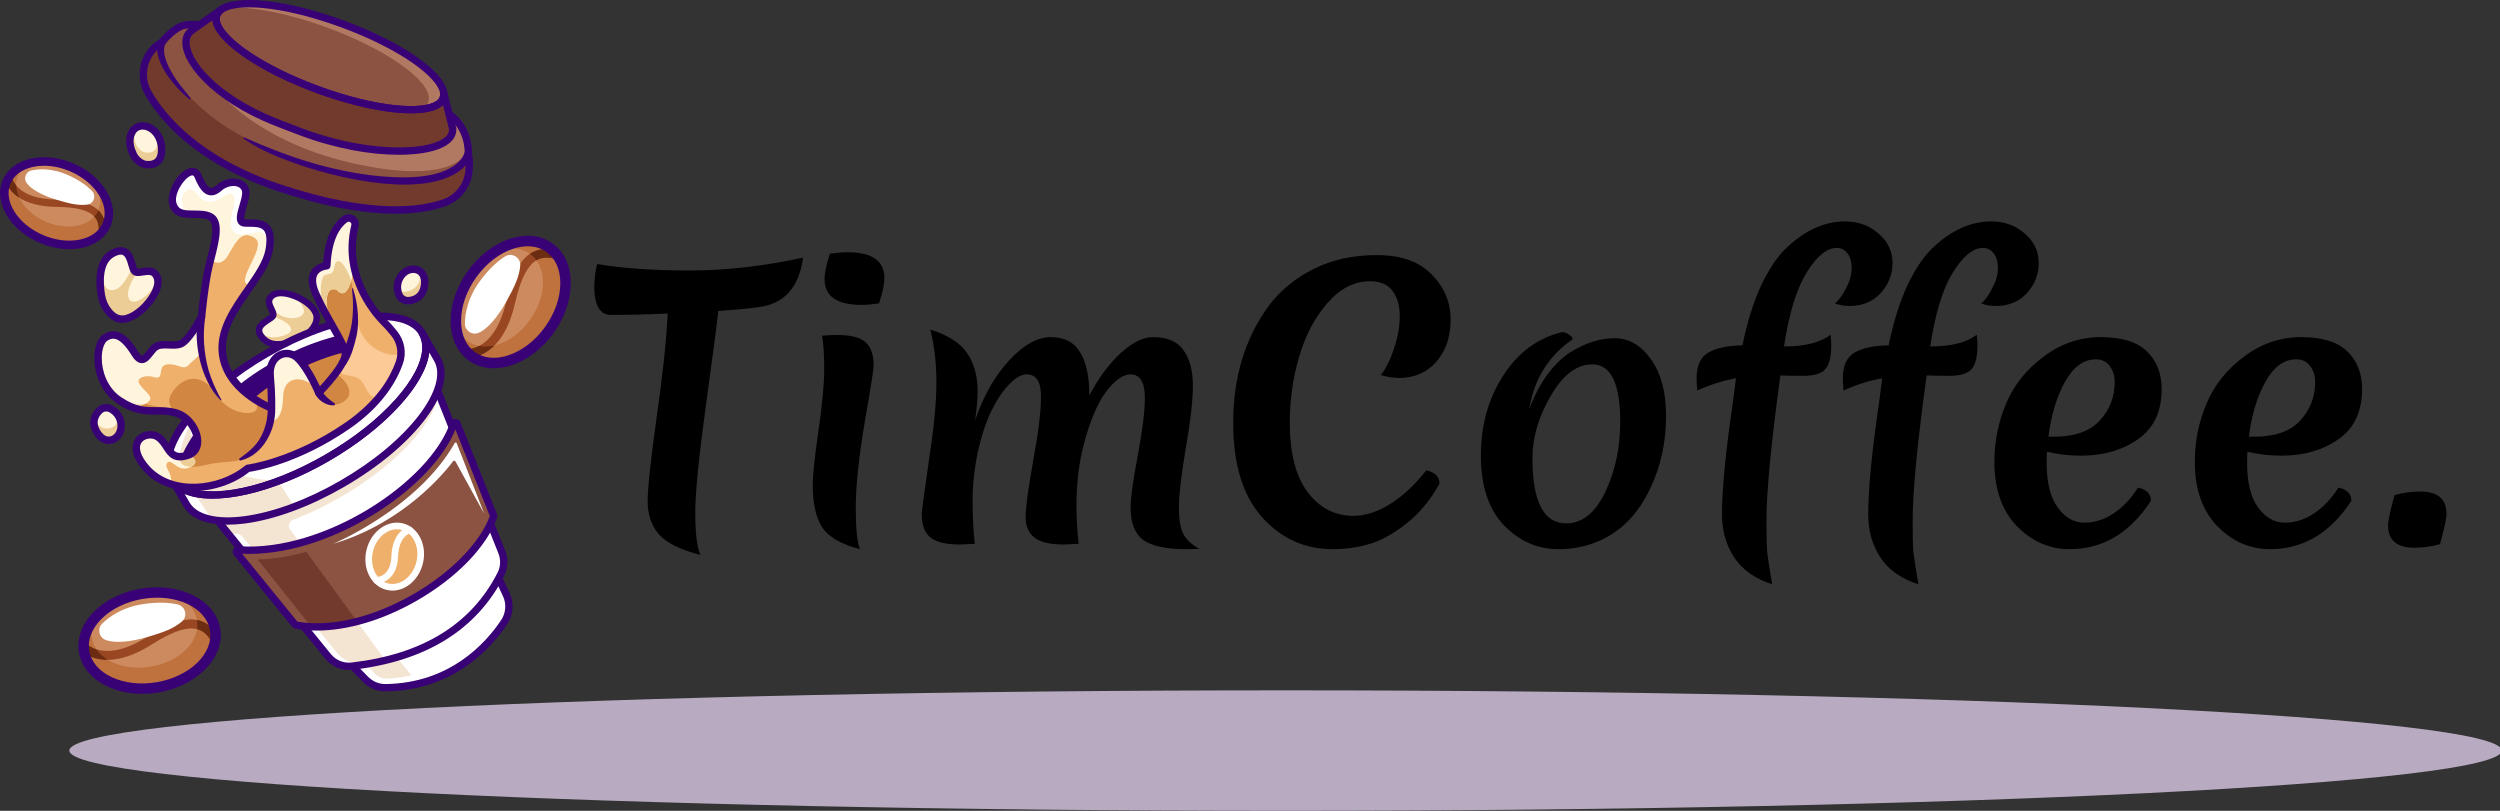 <svg width="111" height="36" viewBox="0 0 111 36" fill="none" xmlns="http://www.w3.org/2000/svg">
<rect x="0" y="0" width="111" height="36" fill="#333333" stroke="none"/>
<g clip-path="url(#clip0_8203_164)">
<path d="M57.079 36C86.902 36 111.079 34.803 111.079 33.325C111.079 31.848 86.902 30.651 57.079 30.651C27.256 30.651 3.079 31.848 3.079 33.325C3.079 34.803 27.256 36 57.079 36Z" fill="#B8ABC1"/>
<path d="M13.909 14.548C13.777 14.743 13.592 14.896 13.38 14.999C12.993 15.187 12.173 15.509 11.715 15.061C11.543 14.893 11.488 14.754 11.502 14.637C11.536 14.341 12.003 14.183 12.109 14.041C12.256 13.843 11.668 13.419 12.114 13.104C12.305 12.97 12.64 12.99 12.979 13.103C13.435 13.255 13.897 13.575 14.028 13.918C14.115 14.145 14.028 14.371 13.909 14.548Z" fill="#FFF5DC"/>
<path d="M13.909 14.548C13.777 14.743 13.592 14.896 13.38 14.999C12.993 15.187 12.173 15.509 11.715 15.061C11.543 14.893 11.488 14.754 11.502 14.637C11.528 14.69 11.768 15.14 12.557 14.909C13.396 14.662 12.606 14.222 12.191 14.065L12.177 13.817C12.177 13.817 12.601 14.225 13.178 14.105C13.755 13.986 13.429 13.443 13.071 13.204C13.016 13.167 12.987 13.133 12.979 13.103C13.435 13.255 13.897 13.575 14.028 13.918C14.115 14.145 14.028 14.371 13.909 14.548Z" fill="#EDCD96"/>
<path d="M12.338 15.431C12.041 15.431 11.795 15.342 11.613 15.164C11.423 14.978 11.339 14.802 11.357 14.626C11.384 14.36 11.64 14.195 11.827 14.075C11.888 14.036 11.963 13.988 11.989 13.96C11.987 13.927 11.947 13.845 11.921 13.79C11.829 13.601 11.658 13.249 12.031 12.986C12.31 12.789 12.738 12.877 12.967 12.947C13.428 13.088 13.998 13.435 14.163 13.866C14.253 14.101 14.206 14.364 14.029 14.629C13.887 14.839 13.685 15.012 13.443 15.129C13.028 15.33 12.655 15.431 12.338 15.431ZM12.474 13.155C12.357 13.155 12.261 13.178 12.197 13.223C12.04 13.333 12.068 13.431 12.181 13.663C12.253 13.812 12.335 13.98 12.225 14.127C12.173 14.197 12.085 14.253 11.983 14.318C11.838 14.412 11.658 14.528 11.645 14.655C11.635 14.757 11.732 14.876 11.816 14.958C12.196 15.33 12.919 15.062 13.317 14.869C13.512 14.774 13.676 14.635 13.789 14.467C13.913 14.282 13.948 14.114 13.893 13.969C13.783 13.682 13.358 13.369 12.883 13.224C12.732 13.178 12.592 13.155 12.474 13.155Z" fill="#390176"/>
<path d="M22.391 27.614C21.839 28.444 20.632 29.858 18.572 30.355C18.128 30.463 17.646 30.527 17.122 30.535C16.785 30.54 16.461 30.402 16.225 30.16L15.654 29.575L14.819 28.72L16.125 27.965L21.7 24.743L22.141 25.68L22.479 26.398C22.664 26.791 22.631 27.253 22.391 27.614Z" fill="white"/>
<path d="M18.267 29.982C17.945 30.056 17.603 30.107 17.24 30.13C17.006 30.145 16.777 30.054 16.617 29.882L16.254 29.491C16.731 29.415 17.186 29.313 17.617 29.187L18.267 29.982Z" fill="#F4E5D3"/>
<path d="M17.105 30.698C16.735 30.698 16.373 30.544 16.109 30.274L14.702 28.834C14.667 28.798 14.651 28.748 14.658 28.698C14.664 28.649 14.694 28.605 14.737 28.58L21.619 24.602C21.658 24.579 21.705 24.574 21.748 24.588C21.792 24.602 21.828 24.633 21.847 24.674L22.626 26.329C22.834 26.771 22.796 27.299 22.526 27.705C21.796 28.804 20.123 30.654 17.125 30.698C17.118 30.698 17.112 30.698 17.105 30.698ZM16.342 30.047C16.548 30.258 16.833 30.377 17.12 30.372C19.969 30.331 21.56 28.571 22.255 27.525C22.462 27.213 22.492 26.808 22.331 26.467L21.628 24.972L15.081 28.757L16.342 30.047Z" fill="#390176"/>
<path d="M22.237 25.497C22.206 25.559 22.173 25.62 22.141 25.68C21.186 27.445 19.657 28.591 17.617 29.187C17.008 29.365 16.353 29.493 15.654 29.575C15.645 29.576 15.636 29.577 15.627 29.578C15.224 29.624 14.825 29.462 14.569 29.147L13.477 27.805L10.152 23.715L9.661 23.111L9.242 22.595L9.302 22.561L10.53 21.875L11.586 21.285L17.609 17.921L18.31 17.529L19.286 16.984L19.426 17.335L19.488 17.491L22.283 24.517C22.41 24.835 22.392 25.192 22.237 25.497Z" fill="white"/>
<path d="M17.072 29.265C16.744 29.33 16.404 29.383 16.054 29.424C16.045 29.425 16.036 29.426 16.027 29.427C15.624 29.473 15.225 29.311 14.969 28.996L14.025 27.835C14.617 27.839 15.235 27.752 15.854 27.593L16.125 27.965L17.072 29.265Z" fill="#F4E5D3"/>
<path d="M19.36 16.531L18.694 15.376C18.808 15.576 18.86 15.804 18.853 16.053C18.841 16.491 18.65 16.996 18.31 17.529C18.108 17.847 17.853 18.174 17.551 18.503C16.787 19.338 15.723 20.185 14.46 20.914C13.729 21.337 12.997 21.681 12.295 21.944C11.653 22.185 11.038 22.357 10.472 22.457C10.051 22.532 9.658 22.567 9.302 22.561L9.242 22.595L9.661 23.111L10.152 23.715C10.252 23.712 10.355 23.707 10.461 23.699C10.579 23.69 10.694 23.739 10.769 23.831L11.255 24.428C11.933 24.41 12.629 24.297 13.319 24.11L12.882 23.51C12.772 23.359 12.836 23.146 13.009 23.08L13.013 23.079C13.698 22.819 14.412 22.481 15.126 22.069C17.303 20.812 18.888 19.204 19.368 17.917C19.423 17.771 19.463 17.628 19.488 17.491C19.555 17.129 19.517 16.803 19.36 16.531Z" fill="#F4E5D3"/>
<path d="M15.489 29.748C15.084 29.748 14.702 29.568 14.443 29.25L9.115 22.698C9.085 22.66 9.073 22.611 9.082 22.564C9.091 22.517 9.12 22.476 9.162 22.453L19.207 16.842C19.248 16.819 19.297 16.815 19.341 16.83C19.385 16.846 19.42 16.88 19.437 16.924L22.434 24.457C22.578 24.817 22.559 25.223 22.382 25.571C21.168 27.964 18.902 29.367 15.645 29.739C15.593 29.745 15.541 29.748 15.489 29.748ZM9.489 22.642L14.695 29.045C14.917 29.317 15.258 29.456 15.608 29.416C18.749 29.057 20.931 27.714 22.092 25.424C22.227 25.159 22.241 24.851 22.132 24.578L19.204 17.216L9.489 22.642Z" fill="#390176"/>
<path d="M21.912 22.939C21.229 24.856 18.535 26.904 15.854 27.593C15.042 27.802 14.231 27.887 13.477 27.805C13.366 27.793 13.256 27.778 13.148 27.758C13.128 27.755 13.11 27.744 13.098 27.728L10.512 24.549C10.466 24.492 10.509 24.409 10.582 24.414C10.63 24.418 10.678 24.42 10.727 24.422C11.569 24.465 12.448 24.346 13.319 24.11C16.438 23.26 19.438 20.879 20.14 18.821C20.165 18.749 20.266 18.747 20.295 18.818L21.911 22.88C21.918 22.899 21.918 22.92 21.912 22.939Z" fill="#8C5242"/>
<path d="M15.854 27.593C15.163 27.771 14.473 27.859 13.819 27.83L11.439 24.837C12.129 24.823 12.836 24.709 13.537 24.518C13.559 24.513 13.581 24.506 13.603 24.5L15.854 27.593Z" fill="#723A2D"/>
<path d="M14.789 24.147C14.789 24.147 18.534 22.588 20.188 19.675C20.209 19.637 20.264 19.641 20.28 19.681L21.499 22.808L20.223 20.488C20.201 20.447 20.144 20.443 20.116 20.48C19.776 20.936 17.95 23.211 14.789 24.147Z" fill="white"/>
<path d="M18.63 24.987C18.812 24.25 18.463 23.531 17.852 23.381C17.241 23.23 16.598 23.706 16.417 24.442C16.236 25.179 16.584 25.898 17.195 26.048C17.807 26.199 18.449 25.723 18.63 24.987Z" fill="#EFB06C"/>
<path d="M17.424 26.223C17.337 26.223 17.249 26.213 17.162 26.191C16.822 26.108 16.544 25.873 16.377 25.529C16.215 25.195 16.179 24.796 16.275 24.406C16.475 23.591 17.199 23.067 17.889 23.236C18.578 23.406 18.976 24.207 18.776 25.021C18.601 25.733 18.026 26.223 17.424 26.223ZM17.624 23.5C17.156 23.5 16.704 23.9 16.562 24.477C16.483 24.8 16.512 25.128 16.644 25.4C16.771 25.663 16.98 25.842 17.232 25.904C17.763 26.034 18.326 25.607 18.488 24.951C18.649 24.294 18.349 23.654 17.818 23.524C17.753 23.508 17.689 23.5 17.624 23.5Z" fill="white"/>
<path d="M16.721 25.917C16.639 25.917 16.573 25.851 16.573 25.77C16.572 25.688 16.638 25.621 16.72 25.621C16.782 25.619 17.345 25.58 17.377 24.708C17.42 23.558 18.12 23.392 18.149 23.386C18.229 23.369 18.308 23.419 18.326 23.499C18.343 23.578 18.293 23.657 18.214 23.675C18.19 23.681 17.707 23.814 17.673 24.719C17.629 25.896 16.731 25.917 16.722 25.917C16.721 25.917 16.721 25.917 16.721 25.917Z" fill="white"/>
<path d="M14.06 27.998C13.734 27.998 13.419 27.972 13.119 27.918C13.061 27.908 13.008 27.877 12.971 27.831L10.386 24.651C10.324 24.575 10.313 24.47 10.358 24.383C10.404 24.297 10.496 24.245 10.593 24.252C14.376 24.523 19.091 21.393 19.986 18.769C20.019 18.671 20.108 18.606 20.211 18.603C20.317 18.601 20.407 18.662 20.445 18.758L22.061 22.82C22.084 22.876 22.085 22.938 22.065 22.994C21.606 24.282 20.271 25.659 18.493 26.677C16.991 27.538 15.426 27.998 14.06 27.998ZM13.205 27.603C14.681 27.857 16.547 27.417 18.331 26.395C20.005 25.436 21.311 24.105 21.748 22.913L20.22 19.071C19.699 20.36 18.349 21.762 16.562 22.86C14.64 24.041 12.536 24.666 10.752 24.587L13.205 27.603Z" fill="#390176"/>
<path d="M18.911 15.471C18.891 16.169 18.418 17.038 17.609 17.921C16.845 18.755 15.781 19.603 14.518 20.332C13.787 20.755 13.055 21.099 12.353 21.362C11.711 21.603 11.096 21.775 10.53 21.875C9.516 22.055 8.663 22.006 8.112 21.707C7.892 21.589 7.719 21.43 7.604 21.23C7.19 20.512 7.602 19.42 8.585 18.285C8.585 18.285 8.585 18.285 8.585 18.285C9.358 17.392 10.483 16.474 11.838 15.692C14.917 13.915 18.012 13.513 18.752 14.794C18.866 14.994 18.918 15.221 18.911 15.471Z" fill="white"/>
<path d="M19.426 17.335C18.946 18.622 17.361 20.23 15.184 21.487C14.47 21.898 13.757 22.237 13.071 22.496C12.82 22.592 12.573 22.677 12.332 22.75L12.33 22.751C11.31 23.064 10.384 23.189 9.661 23.111C9.003 23.04 8.512 22.802 8.271 22.385L7.604 21.23C7.719 21.43 7.892 21.589 8.112 21.707C8.663 22.006 9.516 22.055 10.53 21.875C11.096 21.775 11.711 21.603 12.353 21.362C13.055 21.099 13.787 20.755 14.518 20.332C15.781 19.603 16.845 18.755 17.609 17.921C18.418 17.038 18.891 16.169 18.911 15.471C18.918 15.221 18.866 14.994 18.752 14.794L19.418 15.948C19.635 16.324 19.625 16.802 19.426 17.335Z" fill="white"/>
<path d="M13.071 22.496L12.332 22.75L12.33 22.751C11.31 23.064 10.384 23.189 9.661 23.111C9.577 23.103 9.495 23.091 9.417 23.076L8.626 21.896C9.14 22.016 9.792 22.006 10.53 21.875C11.096 21.775 11.711 21.603 12.353 21.362L13.071 22.496Z" fill="#F4E5D3"/>
<path d="M12.353 21.362C11.711 21.603 11.096 21.775 10.53 21.875C9.792 22.006 9.14 22.016 8.626 21.896L8.406 21.568C8.406 21.568 7.369 20.825 8.475 18.817C8.313 20.563 10.41 21.114 11.586 21.285C12.038 21.352 12.353 21.362 12.353 21.362Z" fill="#F4E5D3"/>
<path d="M17.617 15.854C17.569 16.345 17.372 16.97 16.802 17.568C15.714 18.709 11.086 20.789 10.241 21.163C10.154 21.201 10.108 21.222 10.108 21.222C10.108 21.222 8.8 21.27 8.184 20.384C8.184 20.384 9.033 18.24 11.595 16.589C14.157 14.938 16.406 14.685 17.546 14.936C17.546 14.936 17.671 15.314 17.617 15.854Z" fill="#390176"/>
<path d="M17.617 15.854C17.569 16.345 17.372 16.97 16.802 17.568C15.714 18.709 11.086 20.789 10.241 21.163C9.859 21.083 9.375 20.896 9.073 20.462C9.073 20.462 9.843 18.521 12.163 17.025C14.484 15.53 16.521 15.3 17.555 15.527C17.555 15.527 17.595 15.65 17.617 15.854Z" fill="#D18642"/>
<path d="M8.183 20.546C8.163 20.546 8.143 20.542 8.123 20.535C8.04 20.501 7.999 20.407 8.032 20.324C8.068 20.234 8.931 18.113 11.507 16.452C14.078 14.796 16.386 14.514 17.581 14.777C17.669 14.796 17.724 14.883 17.705 14.97C17.686 15.058 17.599 15.114 17.512 15.094C16.377 14.845 14.17 15.123 11.683 16.726C9.199 18.326 8.343 20.423 8.335 20.444C8.309 20.507 8.248 20.546 8.183 20.546Z" fill="#390176"/>
<path d="M9.431 22.14C8.873 22.14 8.396 22.046 8.034 21.85C7.784 21.715 7.591 21.534 7.463 21.311C6.667 19.931 8.553 17.401 11.757 15.551C13.264 14.681 14.824 14.107 16.151 13.935C17.526 13.756 18.5 14.033 18.892 14.713C19.02 14.935 19.081 15.192 19.073 15.476C19.033 16.921 17.193 18.975 14.599 20.473C12.743 21.545 10.833 22.14 9.431 22.14ZM16.913 14.208C16.689 14.208 16.448 14.224 16.193 14.257C14.908 14.424 13.39 14.984 11.92 15.833C10.449 16.682 9.206 17.716 8.419 18.746C7.672 19.722 7.427 20.598 7.745 21.149C7.843 21.318 7.992 21.458 8.189 21.564C8.739 21.862 9.65 21.898 10.754 21.666C11.915 21.422 13.188 20.912 14.436 20.192C15.684 19.471 16.762 18.623 17.554 17.74C18.307 16.9 18.731 16.093 18.748 15.467C18.755 15.244 18.708 15.045 18.611 14.875C18.359 14.44 17.756 14.208 16.913 14.208Z" fill="#390176"/>
<path d="M10.101 23.297C9.133 23.297 8.445 23.011 8.13 22.466L7.463 21.312L7.463 21.311C7.419 21.234 7.445 21.134 7.523 21.09C7.601 21.045 7.7 21.071 7.745 21.149L7.746 21.151C7.844 21.319 7.993 21.458 8.189 21.564C8.739 21.862 9.65 21.898 10.754 21.666C11.915 21.422 13.188 20.912 14.436 20.192C15.684 19.471 16.762 18.623 17.554 17.74C18.307 16.9 18.731 16.093 18.748 15.467C18.755 15.244 18.708 15.045 18.611 14.875C18.566 14.797 18.593 14.698 18.67 14.653C18.748 14.608 18.847 14.635 18.892 14.713L19.559 15.867C20.355 17.247 18.469 19.777 15.265 21.627C13.758 22.497 12.198 23.071 10.871 23.244C10.598 23.279 10.341 23.297 10.101 23.297ZM8.194 21.927L8.412 22.303C8.73 22.854 9.611 23.079 10.829 22.921C12.114 22.754 13.632 22.195 15.102 21.346C16.573 20.497 17.817 19.462 18.604 18.433C19.35 17.457 19.595 16.581 19.277 16.03L19.06 15.653C18.884 17.085 17.089 19.036 14.599 20.473C12.109 21.911 9.522 22.491 8.194 21.927Z" fill="#390176"/>
<path d="M17.729 16.105C17.479 16.811 16.875 17.909 15.414 18.909C13.015 20.553 11.001 20.794 11.001 20.794C10.027 21.602 8.519 21.88 7.389 21.419C7.338 21.398 7.287 21.375 7.238 21.351C7.237 21.351 7.236 21.35 7.236 21.35C6.957 21.215 6.706 21.03 6.497 20.794C5.433 19.588 6.534 19.055 7.032 19.413C7.454 19.717 7.475 20.276 7.994 20.277C8.088 20.277 8.198 20.259 8.33 20.217C8.349 20.211 8.368 20.204 8.387 20.197C9.167 19.885 8.661 18.564 7.799 18.328C7.183 18.16 6.75 18.317 6.168 18.179C5.915 18.119 5.634 18.003 5.297 17.78C5.164 17.692 5.047 17.59 4.944 17.477L4.944 17.477C4.19 16.654 4.227 15.295 4.671 14.992C5.177 14.649 5.614 15.088 5.984 15.687C6.354 16.286 6.542 15.752 6.836 15.46C7.131 15.168 7.651 15.41 8.021 15.27C8.321 15.158 8.747 14.431 8.895 14.164C8.93 14.102 8.949 14.065 8.949 14.065C8.949 14.065 9.085 12.618 9.281 11.8C9.302 11.711 9.326 11.618 9.35 11.523C9.548 10.747 9.795 9.829 9.311 9.608C8.768 9.36 7.908 9.769 7.681 9.082C7.455 8.395 8.511 7.124 8.798 7.825C9.085 8.527 9.357 8.672 9.733 8.337C10.111 8.001 10.745 8.001 10.896 8.41C11.046 8.819 10.367 9.871 10.865 9.9C11.363 9.929 12.193 9.74 11.951 11.099C11.861 11.606 11.531 12.12 11.16 12.654H11.159C10.536 13.552 9.794 14.51 9.869 15.599C9.955 16.833 11.019 17.585 11.629 17.918C11.829 18.027 11.981 18.091 12.033 18.112C12.043 18.116 12.05 18.118 12.052 18.119L12.053 18.12C12.053 18.12 12.059 17.993 12.055 17.762C12.052 17.514 12.038 17.144 11.997 16.684C11.917 15.796 12.721 15.435 13.208 15.895C13.668 16.33 14.104 17.322 14.151 17.431C14.153 17.437 14.154 17.441 14.154 17.441C14.154 17.441 15.377 16.198 15.332 15.702C15.302 15.382 15 14.889 14.642 14.255C14.442 13.902 14.225 13.505 14.029 13.071C13.482 11.858 14.511 11.8 14.511 11.8C14.563 10.575 14.952 10.004 15.308 9.738C15.521 9.578 15.822 9.77 15.76 10.024C15.599 10.682 15.611 11.292 15.718 11.833C15.964 13.077 16.711 13.965 17.029 14.277C17.205 14.45 17.367 14.638 17.503 14.808C17.797 15.177 17.885 15.664 17.729 16.105Z" fill="#EFB06C"/>
<path d="M8.383 16.198C8.126 16.476 7.931 16.129 7.425 16.18C6.92 16.231 7.385 16.938 6.78 16.728C6.569 16.655 5.931 16.724 6.233 17.112C6.528 17.49 6.931 17.666 6.45 17.933C6.438 17.94 6.427 17.946 6.414 17.952C6.219 18.053 5.99 18.035 5.77 17.965C5.769 17.965 5.769 17.965 5.769 17.965C5.384 17.843 5.029 17.562 4.944 17.477L4.944 17.477C4.19 16.654 4.227 15.295 4.671 14.992C5.177 14.649 5.614 15.088 5.984 15.687C6.354 16.286 6.542 15.752 6.836 15.46C7.131 15.168 7.651 15.41 8.021 15.27C8.321 15.158 8.747 14.431 8.895 14.164C8.932 14.549 8.905 15.195 8.926 15.452C8.954 15.789 8.639 15.921 8.383 16.198Z" fill="#FFF5DC"/>
<path d="M8.489 20.726C8.459 20.742 8.423 20.758 8.383 20.772C7.855 20.962 7.601 20.308 7.419 20.56C7.297 20.728 7.508 20.823 7.591 21.218C7.64 21.452 7.506 21.455 7.389 21.419C7.316 21.396 7.249 21.358 7.238 21.351C7.237 21.351 7.236 21.35 7.236 21.35C6.957 21.215 6.706 21.03 6.497 20.794C5.433 19.588 6.534 19.055 7.032 19.413C7.454 19.717 7.475 20.276 7.994 20.277C8.088 20.277 8.198 20.259 8.33 20.217C8.349 20.211 8.368 20.204 8.387 20.197C8.66 20.307 8.821 20.556 8.489 20.726Z" fill="#FFF5DC"/>
<path d="M11.952 11.092C11.952 11.094 11.952 11.096 11.951 11.099C11.861 11.606 11.531 12.12 11.16 12.654H11.159C10.242 12.68 11.884 10.986 11.34 10.591C10.797 10.196 10.526 10.623 10.152 11.292C9.779 11.961 9.35 11.523 9.35 11.523C9.548 10.747 9.795 9.829 9.311 9.608C9.023 9.476 8.646 9.53 8.321 9.505C8.034 9.485 7.788 9.405 7.681 9.082C7.455 8.395 8.511 7.124 8.798 7.825C9.085 8.527 9.357 8.672 9.733 8.337C10.111 8.001 10.745 8.001 10.896 8.41C11.046 8.819 10.367 9.871 10.865 9.9C11.362 9.929 12.19 9.74 11.952 11.092Z" fill="#FFF5DC"/>
<path d="M15.76 10.024C15.599 10.682 15.611 11.292 15.718 11.833C15.711 11.875 15.704 11.917 15.698 11.961C15.665 12.17 15.629 12.34 15.59 12.478C15.328 13.402 14.951 12.87 14.951 12.87C14.206 12.629 14.627 14.2 14.641 14.253C14.602 14.184 14.561 14.112 14.521 14.039C14.357 13.742 14.186 13.419 14.029 13.071C13.482 11.858 14.511 11.8 14.511 11.8C14.563 10.575 14.952 10.004 15.308 9.738C15.521 9.578 15.822 9.77 15.76 10.024Z" fill="#FFF5DC"/>
<path d="M13.208 15.895C13.668 16.33 14.103 17.322 14.15 17.431C14.129 17.451 14.1 17.429 14.064 17.353C13.777 16.754 12.585 16.491 12.57 17.631C12.555 18.77 11.995 18.727 11.995 18.727L12.055 17.762C12.052 17.514 12.038 17.144 11.997 16.684C11.917 15.796 12.721 15.435 13.208 15.895Z" fill="#FFF5DC"/>
<path d="M14.063 17.283C14.063 17.283 14.116 17.349 14.203 17.441C14.435 17.688 14.706 18.171 15.222 17.854C16.027 17.36 14.915 16.558 14.915 16.558L14.063 17.283Z" fill="#D18642"/>
<path d="M15.768 14.38C15.781 15.036 15.39 15.726 15.39 15.726C15.39 15.726 14.981 15 14.524 14.045C14.523 14.043 14.522 14.041 14.521 14.039C14.561 14.112 14.602 14.184 14.641 14.253C14.627 14.2 14.206 12.629 14.951 12.87C14.951 12.87 15.328 13.402 15.59 12.478C15.792 13.226 15.768 14.38 15.768 14.38Z" fill="#D18642"/>
<path d="M15.59 12.478C15.328 13.402 14.951 12.87 14.951 12.87C14.206 12.629 14.627 14.2 14.641 14.253C14.602 14.184 14.561 14.112 14.521 14.039C14.068 13.085 14.249 12.224 14.46 12.196C14.521 12.188 14.577 12.177 14.626 12.165C14.735 12.139 14.817 12.045 14.83 11.934C14.896 11.35 15.224 11.568 15.499 12.21C15.534 12.29 15.563 12.38 15.59 12.478Z" fill="#EDCD96"/>
<path d="M9.168 16.385C9.207 16.599 9.259 16.79 9.321 16.962C9.329 16.727 9.266 16.513 9.168 16.385Z" fill="#D18642"/>
<path d="M12.052 18.119L11.629 17.918L11.303 17.762C11.303 17.762 11.599 18.19 11.218 18.308C10.881 18.412 9.799 18.29 9.321 16.962C9.319 17.02 9.313 17.08 9.301 17.14C8.573 16.415 7.759 17.06 7.547 17.618C7.475 17.806 7.524 17.981 7.627 18.134C7.296 18.121 6.906 18.059 6.45 17.933C6.438 17.94 6.427 17.946 6.414 17.952C6.219 18.053 5.99 18.035 5.77 17.965C5.781 17.971 5.948 18.06 6.168 18.179C6.748 18.316 7.182 18.161 7.795 18.327C8.057 18.573 8.409 18.727 8.412 18.728C8.842 19.217 8.952 19.971 8.387 20.197C8.66 20.307 8.821 20.556 8.489 20.726C8.638 20.73 8.828 20.71 9.073 20.655C10.394 20.359 10.489 20.687 11.187 20.074C11.884 19.461 12.052 18.478 12.053 18.12L12.052 18.119Z" fill="#D18642"/>
<path d="M5.77 17.965C6.012 17.967 6.239 17.955 6.45 17.933C6.438 17.94 6.427 17.946 6.414 17.952C6.219 18.053 5.99 18.035 5.77 17.965Z" fill="#EDCD96"/>
<path d="M8.489 20.726C7.96 20.713 7.97 20.395 7.994 20.277C8.088 20.277 8.198 20.259 8.33 20.217C8.349 20.211 8.368 20.204 8.387 20.197C8.66 20.307 8.821 20.556 8.489 20.726Z" fill="#EDCD96"/>
<path d="M15.499 15.452C15.499 15.452 15.76 13.931 15.922 14.493C16.259 15.664 17.594 15.896 17.694 15.695C17.878 15.327 17.136 17.345 16.802 17.568C16.468 17.791 16.384 17.445 16.102 16.984C15.82 16.522 15.003 16.805 15.139 16.385C15.276 15.964 15.499 15.452 15.499 15.452Z" fill="#FCCA97"/>
<path d="M11.952 11.092C11.893 11.079 11.856 11 11.859 10.821C11.873 10.082 11.402 10.342 10.803 10.404C10.204 10.465 10.161 9.955 10.338 9.363C10.514 8.771 10.401 8.383 9.964 8.707C9.527 9.032 9.055 9.018 8.872 8.757C8.689 8.496 8.406 8.179 8.153 8.63C7.94 9.009 8.224 9.393 8.321 9.505C8.034 9.485 7.788 9.405 7.681 9.082C7.455 8.395 8.511 7.124 8.798 7.825C9.085 8.527 9.357 8.672 9.733 8.337C10.111 8.001 10.745 8.001 10.896 8.41C11.046 8.819 10.367 9.871 10.865 9.9C11.362 9.929 12.19 9.74 11.952 11.092Z" fill="white"/>
<path d="M9.111 14.096C8.995 14.871 9.048 15.677 9.26 16.431C9.395 16.894 9.592 17.323 9.827 17.749C9.839 17.77 9.808 17.794 9.792 17.775C9.563 17.539 9.373 17.262 9.225 16.965C8.929 16.369 8.772 15.706 8.737 15.041C8.722 14.791 8.728 14.539 8.752 14.289C8.76 14.204 8.77 14.124 8.787 14.033C8.803 13.944 8.889 13.884 8.979 13.9C9.07 13.916 9.13 14.006 9.111 14.096Z" fill="#390176"/>
<path d="M12.218 18.11C12.257 19.077 11.678 20.211 10.682 20.446C10.63 20.457 10.597 20.386 10.64 20.354C11.012 20.082 11.366 19.814 11.579 19.403C11.787 19.016 11.892 18.569 11.889 18.13C11.881 17.911 12.198 17.891 12.218 18.11Z" fill="#390176"/>
<path d="M14.304 17.371C14.433 17.6 14.644 17.759 14.858 17.908C14.88 17.926 14.883 17.958 14.866 17.98C14.856 17.992 14.842 17.998 14.828 17.999C14.748 18.003 14.668 17.994 14.589 17.973C14.39 17.919 14.207 17.795 14.079 17.631C14.051 17.594 14.025 17.553 14.005 17.51C13.915 17.306 14.204 17.173 14.304 17.371Z" fill="#390176"/>
<path d="M15.098 15.973C15.206 15.758 15.296 15.496 15.378 15.254C15.461 14.997 15.554 14.742 15.6 14.472C15.695 13.934 15.689 13.371 15.63 12.823C15.628 12.811 15.637 12.799 15.649 12.798C15.66 12.797 15.67 12.803 15.673 12.813C15.762 13.083 15.822 13.362 15.861 13.645C15.916 14.072 15.919 14.519 15.824 14.946C15.722 15.361 15.617 15.792 15.376 16.153C15.246 16.365 14.948 16.174 15.098 15.973Z" fill="#390176"/>
<path d="M8.578 21.803C7.738 21.803 6.924 21.528 6.373 20.904C5.607 20.036 5.945 19.529 6.067 19.395C6.328 19.106 6.815 19.053 7.129 19.279C7.322 19.418 7.438 19.597 7.54 19.755C7.727 20.043 7.829 20.201 8.281 20.059C8.502 19.99 8.613 19.829 8.608 19.581C8.6 19.172 8.248 18.622 7.755 18.488C7.454 18.405 7.201 18.406 6.934 18.408C6.451 18.41 5.952 18.412 5.206 17.918C4.462 17.425 4.193 16.558 4.189 15.912C4.186 15.418 4.331 15.024 4.578 14.856C4.772 14.724 4.974 14.679 5.176 14.723C5.496 14.791 5.797 15.07 6.125 15.6C6.241 15.789 6.301 15.794 6.301 15.794C6.302 15.794 6.302 15.794 6.302 15.794C6.349 15.794 6.465 15.647 6.528 15.567C6.588 15.492 6.649 15.413 6.72 15.343C6.943 15.122 7.247 15.135 7.515 15.147C7.683 15.155 7.841 15.162 7.963 15.116C8.172 15.037 8.565 14.436 8.788 14.017C8.809 13.791 8.938 12.523 9.12 11.761C9.146 11.655 9.174 11.544 9.203 11.431C9.366 10.792 9.59 9.917 9.242 9.758C9.071 9.68 8.84 9.679 8.616 9.679C8.209 9.677 7.703 9.676 7.525 9.134C7.339 8.57 7.865 7.673 8.362 7.489C8.618 7.395 8.844 7.5 8.951 7.763C9.132 8.206 9.269 8.322 9.351 8.341C9.419 8.357 9.511 8.314 9.624 8.213C9.89 7.976 10.268 7.875 10.586 7.954C10.811 8.01 10.976 8.152 11.05 8.353C11.133 8.577 11.041 8.89 10.952 9.193C10.904 9.357 10.816 9.659 10.851 9.732C10.855 9.733 10.862 9.735 10.875 9.735C10.932 9.739 10.996 9.739 11.064 9.739C11.364 9.74 11.736 9.742 11.969 10.02C12.159 10.247 12.206 10.61 12.114 11.127C12.006 11.736 11.59 12.329 11.149 12.957C10.569 13.785 9.968 14.64 10.034 15.588C10.123 16.87 11.374 17.613 11.891 17.866C11.89 17.626 11.879 17.221 11.832 16.699C11.789 16.208 11.991 15.792 12.36 15.614C12.682 15.457 13.051 15.519 13.321 15.775C13.692 16.126 14.038 16.797 14.204 17.149C14.662 16.655 15.19 15.974 15.167 15.717C15.145 15.473 14.905 15.052 14.628 14.565C14.391 14.149 14.122 13.677 13.879 13.139C13.669 12.675 13.648 12.3 13.815 12.025C13.957 11.791 14.197 11.697 14.353 11.659C14.433 10.435 14.859 9.867 15.209 9.605C15.365 9.489 15.57 9.483 15.733 9.591C15.891 9.696 15.965 9.881 15.92 10.063C15.367 12.33 16.961 13.979 17.145 14.159C17.304 14.315 17.468 14.499 17.632 14.705C17.965 15.122 18.06 15.666 17.885 16.16C17.617 16.917 16.987 18.032 15.508 19.045C13.28 20.572 11.4 20.903 11.069 20.952C10.402 21.489 9.475 21.803 8.578 21.803ZM6.673 19.469C6.538 19.469 6.399 19.52 6.312 19.617C6.111 19.839 6.226 20.238 6.621 20.685C7.65 21.851 9.726 21.637 10.895 20.667C10.92 20.647 10.95 20.634 10.981 20.63C11.008 20.627 12.992 20.369 15.321 18.773C16.727 17.809 17.322 16.76 17.574 16.05C17.71 15.664 17.636 15.238 17.374 14.911C17.218 14.715 17.063 14.542 16.913 14.395C16.716 14.201 15.003 12.428 15.6 9.985C15.616 9.918 15.571 9.88 15.551 9.867C15.533 9.855 15.472 9.821 15.407 9.87C15.101 10.098 14.727 10.62 14.676 11.807C14.672 11.892 14.605 11.96 14.52 11.965C14.518 11.965 14.222 11.987 14.096 12.198C13.992 12.372 14.021 12.65 14.18 13.003C14.416 13.527 14.681 13.992 14.915 14.402C15.223 14.944 15.467 15.371 15.496 15.687C15.546 16.232 14.485 17.34 14.272 17.556C14.234 17.596 14.178 17.613 14.124 17.603C14.069 17.592 14.024 17.556 14.002 17.505C13.998 17.494 13.55 16.446 13.094 16.015C12.926 15.856 12.7 15.816 12.504 15.911C12.258 16.03 12.13 16.314 12.161 16.669C12.241 17.558 12.219 18.104 12.218 18.127C12.216 18.18 12.189 18.229 12.144 18.258C12.1 18.287 12.044 18.293 11.995 18.274C11.906 18.241 9.831 17.434 9.704 15.611C9.631 14.546 10.294 13.601 10.879 12.768C11.298 12.17 11.694 11.606 11.789 11.069C11.862 10.659 11.837 10.378 11.715 10.232C11.581 10.071 11.318 10.07 11.063 10.069C10.99 10.069 10.922 10.069 10.855 10.065C10.706 10.056 10.624 9.984 10.583 9.925C10.449 9.735 10.535 9.441 10.635 9.1C10.702 8.872 10.785 8.588 10.74 8.467C10.695 8.345 10.588 8.295 10.506 8.274C10.297 8.222 10.024 8.299 9.843 8.46C9.643 8.638 9.458 8.704 9.277 8.663C9.036 8.607 8.841 8.368 8.645 7.888C8.6 7.777 8.553 7.771 8.477 7.799C8.161 7.916 7.704 8.622 7.838 9.03C7.938 9.332 8.186 9.347 8.617 9.348C8.876 9.349 9.144 9.35 9.38 9.458C9.979 9.732 9.737 10.678 9.523 11.513C9.494 11.625 9.466 11.734 9.441 11.838C9.25 12.636 9.115 14.066 9.113 14.08C9.111 14.102 9.105 14.122 9.095 14.142C8.997 14.329 8.487 15.272 8.079 15.425C7.893 15.495 7.694 15.486 7.501 15.477C7.271 15.467 7.073 15.458 6.953 15.578C6.896 15.634 6.841 15.704 6.788 15.772C6.646 15.951 6.498 16.136 6.282 16.124C6.075 16.112 5.933 15.918 5.843 15.774C5.574 15.338 5.327 15.093 5.107 15.046C4.995 15.022 4.882 15.049 4.764 15.129C4.64 15.213 4.517 15.487 4.519 15.91C4.522 16.471 4.753 17.221 5.389 17.642C6.051 18.081 6.479 18.079 6.932 18.077C7.21 18.076 7.498 18.075 7.842 18.169C8.506 18.35 8.928 19.04 8.938 19.575C8.946 19.969 8.742 20.261 8.38 20.375C7.689 20.592 7.463 20.243 7.263 19.935C7.172 19.794 7.078 19.65 6.936 19.547C6.863 19.494 6.769 19.469 6.673 19.469Z" fill="#390176"/>
<path d="M20.818 7.628C20.752 8.25 20.333 8.783 19.744 8.996C18.669 9.384 16.443 9.686 12.406 8.342C8.787 7.136 7.222 5.24 6.589 4.145C6.176 3.43 6.337 2.513 6.99 2.007C7.111 1.913 7.195 1.875 7.195 1.875C7.195 1.875 7.698 1.219 8.187 1.121C8.677 1.024 9.265 1.166 9.265 1.166C9.265 1.166 18.805 4.405 19.824 4.999C20.65 5.48 20.774 6.358 20.792 6.675C20.796 6.75 20.794 6.793 20.794 6.793C20.846 7.095 20.844 7.38 20.818 7.628Z" fill="#8C5242"/>
<path d="M20.818 7.628C20.752 8.25 20.333 8.783 19.744 8.996C18.669 9.384 16.443 9.686 12.406 8.342C8.787 7.136 7.222 5.24 6.589 4.145C6.176 3.43 6.337 2.513 6.99 2.007C7.111 1.913 7.195 1.875 7.195 1.875C7.195 1.875 6.737 2.689 7.941 3.845C9.146 5.001 9.98 5.977 13.178 7.085C16.27 8.157 20.244 8.767 20.792 6.675C20.796 6.75 20.794 6.793 20.794 6.793C20.846 7.095 20.844 7.38 20.818 7.628Z" fill="#723A2D"/>
<path d="M9.593 3.932C9.593 3.932 11.358 6.359 15.954 7.312C19.608 8.071 20.92 7.2 20.794 6.227C20.668 5.255 20.099 5.206 20.099 5.206L9.593 3.932Z" fill="#B27962"/>
<path d="M7.333 1.962C7.153 2.417 7.53 3.097 7.792 3.487C7.825 3.534 7.915 3.662 7.947 3.707C8.041 3.823 8.13 3.947 8.226 4.062C8.304 4.155 8.381 4.249 8.456 4.346C8.483 4.382 8.434 4.431 8.399 4.4C8.189 4.225 7.988 4.026 7.805 3.823C7.497 3.463 7.215 3.086 7.06 2.628C6.996 2.435 6.96 2.228 6.986 2.023C6.997 1.944 7.018 1.86 7.058 1.788C7.177 1.61 7.443 1.777 7.333 1.962Z" fill="#390176"/>
<path d="M10.86 6.106C12.68 6.929 14.594 7.563 16.583 7.795C17.7 7.919 19.439 8.003 20.325 7.231C20.469 7.096 20.579 6.933 20.639 6.746C20.664 6.658 20.758 6.608 20.845 6.637C20.93 6.664 20.976 6.755 20.95 6.84C20.876 7.082 20.733 7.301 20.55 7.472C18.951 8.861 15.103 7.94 13.264 7.31C12.416 7.01 11.567 6.684 10.826 6.164C10.811 6.153 10.807 6.132 10.818 6.117C10.828 6.103 10.846 6.099 10.86 6.106Z" fill="#390176"/>
<path d="M17.554 9.491C16.285 9.491 14.59 9.24 12.354 8.496C8.648 7.261 7.063 5.291 6.449 4.226C5.993 3.437 6.183 2.428 6.89 1.879C6.978 1.811 7.048 1.769 7.09 1.746C7.2 1.61 7.67 1.058 8.156 0.962C8.674 0.859 9.277 1.002 9.303 1.009C9.308 1.01 9.312 1.011 9.317 1.013C9.707 1.145 18.884 4.263 19.906 4.858C20.94 5.461 20.96 6.615 20.957 6.781C21.003 7.06 21.011 7.351 20.98 7.645C20.908 8.325 20.445 8.916 19.8 9.149C19.274 9.339 18.543 9.491 17.554 9.491ZM7.263 2.023C7.263 2.023 7.192 2.056 7.089 2.136C6.51 2.586 6.355 3.414 6.73 4.063C7.322 5.088 8.853 6.987 12.457 8.187C16.552 9.551 18.746 9.183 19.689 8.843C20.218 8.652 20.598 8.168 20.657 7.611C20.685 7.341 20.677 7.075 20.634 6.82C20.632 6.809 20.631 6.797 20.632 6.786C20.633 6.741 20.662 5.675 19.742 5.139C18.761 4.567 9.537 1.431 9.22 1.323C9.156 1.309 8.64 1.197 8.219 1.281C7.867 1.351 7.454 1.805 7.324 1.974C7.308 1.995 7.287 2.012 7.263 2.023Z" fill="#390176"/>
<path d="M19.675 4.361C19.634 4.473 19.552 4.566 19.432 4.64C18.686 5.106 16.505 4.858 14.112 3.981C11.718 3.102 9.894 1.881 9.627 1.043C9.584 0.909 9.581 0.785 9.622 0.674C9.651 0.594 9.702 0.523 9.773 0.463L9.778 0.459C10.427 -0.091 12.69 0.14 15.185 1.055C17.681 1.971 19.557 3.26 19.695 4.098L19.696 4.102C19.711 4.195 19.704 4.281 19.675 4.361Z" fill="#8C5242"/>
<path d="M20.065 5.945C19.718 6.891 16.506 6.974 13.247 5.809C9.224 4.372 7.953 2.576 8.3 1.63C8.341 1.519 8.417 1.424 8.525 1.345L8.569 1.314L9.773 0.463C9.702 0.523 9.651 0.594 9.622 0.674C9.581 0.785 9.584 0.909 9.627 1.043C9.894 1.881 11.718 3.102 14.112 3.981C16.505 4.858 18.686 5.106 19.432 4.64C19.552 4.566 19.634 4.473 19.675 4.361C19.704 4.281 19.711 4.195 19.696 4.102L20.097 5.708V5.709C20.103 5.792 20.092 5.871 20.065 5.945Z" fill="#723A2D"/>
<path d="M19.696 4.102L19.695 4.098C19.557 3.26 17.681 1.971 15.185 1.055C12.865 0.204 10.746 -0.055 9.938 0.355C10.972 0.247 12.684 0.549 14.524 1.224C17.02 2.14 18.896 3.429 19.034 4.267L19.035 4.271C19.049 4.364 19.043 4.45 19.014 4.531C18.973 4.642 18.89 4.735 18.771 4.809C18.748 4.823 18.724 4.837 18.699 4.849C19.01 4.817 19.26 4.748 19.432 4.64C19.552 4.566 19.634 4.473 19.675 4.361C19.704 4.281 19.711 4.195 19.696 4.102Z" fill="#B27962"/>
<path d="M18.252 5.031C17.17 5.031 15.649 4.717 14.056 4.133C11.645 3.248 9.761 1.998 9.472 1.092C9.417 0.922 9.416 0.763 9.469 0.618C9.508 0.512 9.574 0.418 9.667 0.339C9.669 0.337 9.671 0.336 9.673 0.334L9.676 0.332C10.394 -0.271 12.681 -0.037 15.241 0.902C17.801 1.842 19.696 3.142 19.855 4.066C19.855 4.07 19.856 4.074 19.857 4.076C19.876 4.197 19.866 4.312 19.828 4.417C19.775 4.561 19.671 4.683 19.518 4.778C19.245 4.949 18.806 5.031 18.252 5.031ZM9.876 0.588C9.827 0.631 9.794 0.677 9.774 0.73C9.747 0.805 9.75 0.893 9.782 0.993C10.001 1.683 11.578 2.878 14.168 3.828C16.756 4.777 18.732 4.886 19.346 4.502C19.436 4.446 19.495 4.38 19.522 4.306C19.541 4.254 19.546 4.197 19.536 4.132C19.536 4.129 19.535 4.126 19.535 4.124C19.424 3.453 17.843 2.203 15.129 1.207C12.417 0.213 10.402 0.143 9.883 0.583C9.881 0.584 9.879 0.586 9.877 0.587L9.876 0.588Z" fill="#390176"/>
<path d="M17.706 6.873C16.483 6.873 14.921 6.615 13.288 5.999L13.258 5.987C12.588 5.734 12.103 5.552 11.666 5.355C9.065 4.184 7.815 2.481 8.147 1.574C8.199 1.435 8.293 1.313 8.429 1.214L9.679 0.33C9.75 0.28 9.848 0.294 9.901 0.363C9.955 0.431 9.945 0.53 9.879 0.586C9.828 0.629 9.794 0.676 9.774 0.73C9.747 0.805 9.75 0.893 9.782 0.993C10.001 1.683 11.578 2.878 14.168 3.828C16.756 4.777 18.732 4.886 19.346 4.502C19.436 4.446 19.495 4.38 19.522 4.306C19.542 4.252 19.546 4.194 19.535 4.127C19.522 4.041 19.578 3.96 19.664 3.943C19.749 3.925 19.833 3.978 19.854 4.063L20.255 5.669C20.258 5.679 20.259 5.69 20.26 5.701C20.266 5.806 20.252 5.907 20.217 6.001C20.134 6.228 19.932 6.416 19.618 6.56C19.183 6.759 18.52 6.873 17.706 6.873ZM9.433 0.902L8.618 1.478C8.538 1.537 8.482 1.607 8.453 1.686C8.213 2.341 9.266 3.918 11.799 5.058C12.227 5.251 12.708 5.432 13.373 5.683L13.402 5.695C16.01 6.679 18.481 6.723 19.483 6.265C19.712 6.16 19.86 6.03 19.912 5.889C19.93 5.84 19.938 5.789 19.936 5.732L19.668 4.661C19.625 4.704 19.575 4.743 19.518 4.778C18.711 5.282 16.465 5.017 14.056 4.133C11.645 3.248 9.761 1.998 9.472 1.092C9.451 1.027 9.438 0.964 9.433 0.902Z" fill="#390176"/>
<path d="M4.415 18.227C4.556 18.088 4.776 18.064 4.946 18.165C5.13 18.275 5.34 18.475 5.376 18.827C5.441 19.471 4.712 19.894 4.294 19.172C4.04 18.733 4.228 18.412 4.415 18.227Z" fill="#FFF5DC"/>
<path d="M4.179 18.652C4.179 18.652 4.453 19.116 4.869 19.017C5.285 18.918 5.264 18.477 5.264 18.477C5.264 18.477 5.691 19.574 4.893 19.546C4.094 19.517 4.179 18.652 4.179 18.652Z" fill="#EDCD96"/>
<path d="M4.834 19.714C4.608 19.714 4.348 19.595 4.151 19.255C3.914 18.845 3.966 18.438 4.299 18.11C4.493 17.918 4.794 17.882 5.031 18.023C5.24 18.148 5.497 18.385 5.54 18.81C5.58 19.207 5.364 19.575 5.026 19.684C4.967 19.703 4.902 19.714 4.834 19.714ZM4.721 18.269C4.651 18.269 4.582 18.295 4.531 18.345C4.306 18.567 4.275 18.81 4.437 19.089C4.573 19.324 4.75 19.426 4.924 19.37C5.088 19.317 5.239 19.119 5.212 18.843C5.188 18.612 5.071 18.432 4.862 18.307C4.818 18.281 4.769 18.269 4.721 18.269Z" fill="#390176"/>
<path d="M18.154 13.349C17.957 13.368 17.771 13.247 17.703 13.061C17.63 12.86 17.594 12.571 17.788 12.277C18.146 11.736 18.977 11.869 18.845 12.693C18.765 13.194 18.416 13.324 18.154 13.349Z" fill="#FFF5DC"/>
<path d="M18.677 12.069C18.682 12.139 18.679 12.215 18.665 12.298C18.585 12.799 18.236 12.929 17.974 12.954C17.854 12.965 17.739 12.925 17.651 12.85C17.661 12.927 17.68 12.998 17.703 13.061C17.771 13.247 17.957 13.368 18.154 13.349C18.416 13.324 18.765 13.194 18.845 12.693C18.893 12.395 18.814 12.187 18.677 12.069Z" fill="#EDCD96"/>
<path d="M18.113 13.516C17.863 13.516 17.635 13.358 17.548 13.117C17.465 12.889 17.415 12.542 17.65 12.186C17.871 11.853 18.271 11.704 18.602 11.834C18.851 11.931 19.089 12.215 19.008 12.72C18.933 13.187 18.635 13.469 18.17 13.513C18.151 13.515 18.132 13.516 18.113 13.516ZM18.351 12.118C18.207 12.118 18.041 12.194 17.926 12.368C17.798 12.562 17.775 12.776 17.858 13.005C17.9 13.12 18.018 13.196 18.138 13.184C18.453 13.154 18.631 12.985 18.682 12.667C18.725 12.399 18.652 12.208 18.482 12.141C18.442 12.126 18.398 12.118 18.351 12.118Z" fill="#390176"/>
<path d="M6.503 7.309C6.276 7.292 6.033 7.101 5.915 6.853C5.787 6.585 5.685 6.216 5.851 5.887C6.157 5.283 7.159 5.624 7.176 6.631C7.186 7.242 6.805 7.332 6.503 7.309Z" fill="#FFF5DC"/>
<path d="M6.908 5.874C6.961 5.984 6.994 6.117 6.997 6.27C7.005 6.726 6.72 6.794 6.495 6.776C6.325 6.763 6.144 6.621 6.056 6.436C5.96 6.236 5.884 5.96 6.008 5.715C6.014 5.703 6.021 5.692 6.027 5.681C5.957 5.73 5.896 5.798 5.851 5.887C5.685 6.216 5.787 6.585 5.915 6.853C6.033 7.101 6.276 7.292 6.503 7.309C6.805 7.332 7.186 7.242 7.176 6.631C7.17 6.306 7.062 6.051 6.908 5.874Z" fill="#EDCD96"/>
<path d="M6.583 7.477C6.553 7.477 6.522 7.476 6.491 7.474C6.208 7.452 5.91 7.226 5.766 6.925C5.568 6.509 5.546 6.124 5.704 5.813C5.856 5.511 6.174 5.366 6.513 5.444C6.903 5.533 7.329 5.942 7.341 6.628C7.346 6.922 7.269 7.145 7.113 7.292C6.984 7.414 6.802 7.477 6.583 7.477ZM6.516 7.144C6.683 7.157 6.808 7.126 6.887 7.051C6.972 6.971 7.014 6.83 7.011 6.634C7.002 6.125 6.708 5.827 6.439 5.766C6.347 5.745 6.12 5.721 5.999 5.962C5.86 6.236 5.958 6.559 6.064 6.782C6.157 6.976 6.351 7.132 6.516 7.144Z" fill="#390176"/>
<path d="M5.47 14.169C5.192 14.189 4.973 14.019 4.819 13.831C4.649 13.623 4.542 13.37 4.5 13.104C4.437 12.716 4.372 11.999 4.674 11.545C4.751 11.43 4.85 11.333 4.98 11.261C5.763 10.829 5.798 11.657 5.931 11.964C5.942 11.989 5.954 12.011 5.967 12.028C5.999 12.072 6.049 12.088 6.11 12.091C6.359 12.102 6.794 11.882 6.969 12.29C6.976 12.306 6.983 12.323 6.99 12.342C7.187 12.934 6.199 14.116 5.47 14.169Z" fill="#FFF5DC"/>
<path d="M5.47 14.169C5.192 14.189 4.973 14.019 4.819 13.831C4.649 13.623 4.542 13.37 4.5 13.104C4.437 12.716 4.372 11.999 4.674 11.545C4.687 11.546 4.695 11.547 4.695 11.547C4.695 11.547 4.327 12.752 4.883 12.872C5.44 12.992 5.835 11.921 5.835 11.921C5.835 11.921 5.878 11.939 5.931 11.964C6.019 12.005 6.132 12.065 6.11 12.091C6.074 12.132 5.521 12.858 5.731 13.274C5.94 13.69 6.884 12.943 6.948 12.411C6.953 12.366 6.96 12.326 6.969 12.29C6.976 12.306 6.983 12.323 6.99 12.342C7.187 12.934 6.199 14.116 5.47 14.169Z" fill="#EDCD96"/>
<path d="M5.425 14.336C5.159 14.336 4.906 14.198 4.691 13.936C4.508 13.711 4.385 13.433 4.336 13.13C4.174 12.122 4.375 11.407 4.9 11.116C5.167 10.97 5.387 10.936 5.574 11.014C5.856 11.131 5.952 11.465 6.022 11.709C6.044 11.789 6.073 11.886 6.095 11.924C6.131 11.933 6.234 11.916 6.303 11.905C6.54 11.867 6.981 11.796 7.146 12.29C7.27 12.661 7.033 13.099 6.88 13.328C6.575 13.785 6.008 14.295 5.482 14.334C5.463 14.335 5.444 14.336 5.425 14.336ZM5.367 11.304C5.268 11.304 5.15 11.356 5.06 11.406C4.527 11.7 4.582 12.579 4.663 13.078C4.702 13.323 4.8 13.547 4.947 13.726C5.109 13.924 5.281 14.017 5.458 14.004C5.808 13.979 6.29 13.617 6.605 13.145C6.805 12.846 6.89 12.565 6.833 12.395C6.763 12.186 6.647 12.184 6.356 12.231C6.17 12.261 5.959 12.296 5.834 12.127C5.775 12.047 5.742 11.933 5.704 11.8C5.65 11.611 5.582 11.375 5.447 11.319C5.423 11.309 5.395 11.304 5.367 11.304Z" fill="#390176"/>
<path d="M4.731 9.982C5.109 9.107 4.423 7.968 3.198 7.438C1.973 6.908 0.673 7.188 0.294 8.062C-0.084 8.937 0.602 10.076 1.828 10.606C3.053 11.136 4.353 10.856 4.731 9.982Z" fill="#CC8A5E"/>
<path d="M4.708 10.283C4.709 10.373 4.637 10.447 4.547 10.448H4.545C4.502 10.448 4.463 10.431 4.434 10.404C4.403 10.375 4.383 10.333 4.383 10.287C4.38 10.074 4.377 9.825 4.187 9.617C3.969 9.377 3.505 9.194 2.512 9.185C1.719 9.177 1.198 9.001 0.857 8.782C0.508 8.559 0.346 8.295 0.272 8.12C0.228 8.018 0.215 7.947 0.213 7.936C0.199 7.847 0.259 7.764 0.347 7.749C0.391 7.742 0.434 7.753 0.467 7.776C0.502 7.8 0.526 7.837 0.534 7.882C0.537 7.898 0.57 8.053 0.719 8.235C0.945 8.511 1.441 8.85 2.514 8.859C3.5 8.868 4.06 9.041 4.367 9.333C4.571 9.526 4.663 9.772 4.695 10.058C4.703 10.131 4.707 10.206 4.708 10.283Z" fill="#994722"/>
<path d="M1.39 7.233C1.121 7.354 0.912 7.546 0.802 7.802C0.742 7.94 0.715 8.086 0.719 8.235C0.57 8.053 0.537 7.898 0.534 7.882C0.526 7.837 0.502 7.8 0.467 7.776C0.682 7.507 1.006 7.323 1.39 7.233Z" fill="#BF723D"/>
<path d="M4.731 9.982C4.72 10.008 4.708 10.034 4.695 10.058C4.663 9.772 4.571 9.526 4.367 9.333C4.545 8.91 4.415 8.412 4.069 7.99C4.718 8.57 5.007 9.346 4.731 9.982Z" fill="#BF723D"/>
<path d="M4.434 10.404C3.876 10.932 2.827 11.038 1.828 10.606C0.629 10.088 -0.053 8.987 0.272 8.12C0.346 8.295 0.508 8.559 0.857 8.782C1.06 9.207 1.477 9.603 2.032 9.843C2.873 10.207 3.758 10.095 4.187 9.617C4.377 9.825 4.38 10.074 4.383 10.287C4.383 10.333 4.403 10.375 4.434 10.404Z" fill="#BF723D"/>
<path d="M0.719 8.235C0.722 8.416 0.77 8.601 0.857 8.782C0.508 8.559 0.346 8.295 0.272 8.12C0.278 8.101 0.286 8.082 0.295 8.062C0.34 7.958 0.398 7.863 0.467 7.776C0.502 7.8 0.526 7.837 0.534 7.882C0.537 7.898 0.57 8.053 0.719 8.235Z" fill="#6B2C12"/>
<path d="M4.695 10.058C4.628 10.188 4.54 10.303 4.434 10.404C4.403 10.375 4.383 10.333 4.383 10.287C4.38 10.074 4.377 9.825 4.187 9.617C4.26 9.536 4.319 9.444 4.363 9.342C4.365 9.339 4.366 9.336 4.367 9.333C4.571 9.526 4.663 9.772 4.695 10.058Z" fill="#6B2C12"/>
<path d="M1.174 8.113C1.035 7.903 1.155 7.616 1.403 7.566C1.771 7.491 2.347 7.47 3.031 7.778C3.544 8.01 3.874 8.262 4.083 8.475C4.291 8.687 4.168 9.047 3.873 9.084C3.481 9.133 3.099 9.045 2.517 8.871C1.906 8.687 1.371 8.409 1.174 8.113Z" fill="white"/>
<path d="M3.073 11.064C2.641 11.064 2.187 10.968 1.753 10.78C1.124 10.508 0.607 10.075 0.297 9.562C-0.025 9.027 -0.088 8.468 0.12 7.987C0.328 7.506 0.779 7.169 1.389 7.038C1.976 6.912 2.645 6.992 3.273 7.264C4.593 7.835 5.325 9.088 4.906 10.057C4.698 10.538 4.247 10.875 3.637 11.006C3.456 11.045 3.267 11.064 3.073 11.064ZM1.954 7.359C1.787 7.359 1.624 7.376 1.469 7.409C0.982 7.514 0.627 7.773 0.469 8.138C0.311 8.503 0.365 8.939 0.622 9.366C0.892 9.813 1.347 10.191 1.903 10.432C2.46 10.673 3.047 10.745 3.557 10.635C4.044 10.531 4.399 10.272 4.557 9.907C4.894 9.129 4.25 8.1 3.123 7.612C2.736 7.445 2.334 7.359 1.954 7.359Z" fill="#390176"/>
<path d="M6.994 30.518C8.6 30.245 9.744 29.093 9.549 27.947C9.353 26.8 7.893 26.092 6.287 26.365C4.68 26.639 3.536 27.79 3.732 28.937C3.927 30.084 5.388 30.792 6.994 30.518Z" fill="#CC8A5E"/>
<path d="M9.726 28.27C9.787 28.361 9.763 28.484 9.672 28.545L9.67 28.546C9.625 28.575 9.574 28.584 9.527 28.575C9.475 28.566 9.428 28.537 9.397 28.49C9.252 28.274 9.083 28.021 8.75 27.935C8.368 27.835 7.771 27.956 6.748 28.608C5.933 29.128 5.282 29.294 4.787 29.298C4.283 29.302 3.94 29.14 3.749 29.011C3.635 28.936 3.576 28.872 3.566 28.861C3.492 28.78 3.497 28.655 3.579 28.581C3.619 28.544 3.669 28.527 3.719 28.529C3.77 28.53 3.82 28.552 3.858 28.592C3.872 28.607 4.008 28.744 4.282 28.831C4.698 28.962 5.43 28.978 6.535 28.274C7.549 27.627 8.237 27.43 8.745 27.524C9.082 27.587 9.34 27.777 9.563 28.048C9.62 28.117 9.674 28.191 9.726 28.27Z" fill="#994722"/>
<path d="M4.301 27.359C4.107 27.661 4.021 27.996 4.078 28.332C4.109 28.513 4.179 28.68 4.282 28.831C4.008 28.744 3.872 28.607 3.858 28.592C3.82 28.552 3.77 28.53 3.719 28.529C3.76 28.11 3.969 27.706 4.301 27.359Z" fill="#BF723D"/>
<path d="M9.55 27.946C9.556 27.98 9.56 28.015 9.563 28.048C9.34 27.777 9.082 27.587 8.745 27.524C8.646 26.973 8.181 26.55 7.546 26.349C8.596 26.51 9.408 27.111 9.55 27.946Z" fill="#BF723D"/>
<path d="M9.527 28.575C9.308 29.488 8.305 30.295 6.996 30.517C5.424 30.785 3.993 30.114 3.749 29.011C3.94 29.14 4.283 29.302 4.787 29.298C5.278 29.598 5.969 29.725 6.697 29.601C7.799 29.413 8.63 28.71 8.75 27.935C9.083 28.021 9.252 28.274 9.397 28.49C9.428 28.537 9.475 28.566 9.527 28.575Z" fill="#BF723D"/>
<path d="M4.282 28.831C4.406 29.013 4.578 29.171 4.787 29.298C4.283 29.302 3.94 29.14 3.749 29.011C3.743 28.987 3.738 28.962 3.733 28.936C3.71 28.8 3.706 28.663 3.719 28.529C3.77 28.53 3.82 28.552 3.858 28.592C3.872 28.607 4.008 28.744 4.282 28.831Z" fill="#6B2C12"/>
<path d="M9.563 28.048C9.582 28.226 9.568 28.402 9.527 28.575C9.475 28.566 9.428 28.537 9.397 28.49C9.252 28.274 9.083 28.021 8.75 27.935C8.771 27.803 8.771 27.67 8.748 27.537C8.747 27.532 8.746 27.528 8.745 27.524C9.082 27.587 9.34 27.777 9.563 28.048Z" fill="#6B2C12"/>
<path d="M4.667 28.403C4.384 28.28 4.316 27.907 4.536 27.69C4.863 27.369 5.438 26.964 6.343 26.824C7.022 26.719 7.528 26.758 7.884 26.836C8.237 26.914 8.35 27.364 8.074 27.598C7.705 27.91 7.256 28.075 6.545 28.284C5.797 28.503 5.065 28.574 4.667 28.403Z" fill="white"/>
<path d="M6.316 30.807C4.886 30.807 3.691 30.067 3.505 28.975C3.398 28.345 3.634 27.7 4.171 27.16C4.687 26.64 5.425 26.277 6.249 26.136C7.978 25.842 9.562 26.636 9.778 27.907C9.995 29.177 8.764 30.451 7.034 30.746C6.791 30.787 6.55 30.807 6.316 30.807ZM6.327 26.593C5.597 26.717 4.948 27.035 4.499 27.486C4.071 27.918 3.88 28.419 3.962 28.898C4.135 29.917 5.479 30.541 6.957 30.289C8.434 30.038 9.496 29.003 9.322 27.984C9.148 26.965 7.805 26.341 6.327 26.593Z" fill="#390176"/>
<path d="M24.397 14.64C25.348 13.308 25.348 11.677 24.397 10.998C23.445 10.319 21.903 10.849 20.952 12.181C20.001 13.514 20.001 15.144 20.952 15.823C21.904 16.502 23.446 15.973 24.397 14.64Z" fill="#CC8A5E"/>
<path d="M24.752 11.104C24.86 11.127 24.93 11.231 24.908 11.339L24.908 11.342C24.896 11.394 24.866 11.437 24.826 11.464C24.783 11.494 24.729 11.507 24.673 11.495C24.417 11.444 24.117 11.383 23.819 11.558C23.476 11.757 23.136 12.266 22.869 13.454C22.656 14.402 22.31 14.982 21.959 15.335C21.604 15.695 21.244 15.822 21.016 15.866C20.882 15.892 20.794 15.889 20.78 15.889C20.67 15.883 20.585 15.79 20.59 15.679C20.593 15.625 20.617 15.577 20.654 15.543C20.691 15.508 20.742 15.488 20.797 15.49C20.818 15.49 21.012 15.491 21.269 15.36C21.659 15.159 22.192 14.651 22.48 13.367C22.745 12.188 23.096 11.561 23.525 11.268C23.809 11.074 24.128 11.027 24.479 11.062C24.568 11.072 24.659 11.086 24.752 11.104Z" fill="#994722"/>
<path d="M20.24 14.297C20.316 14.649 20.492 14.95 20.77 15.148C20.921 15.255 21.089 15.325 21.269 15.36C21.012 15.491 20.818 15.49 20.797 15.49C20.742 15.488 20.691 15.508 20.654 15.543C20.386 15.215 20.249 14.779 20.24 14.297Z" fill="#BF723D"/>
<path d="M24.397 10.999C24.426 11.019 24.453 11.04 24.479 11.062C24.128 11.027 23.809 11.074 23.525 11.268C23.064 10.946 22.433 10.973 21.838 11.279C22.701 10.65 23.705 10.505 24.397 10.999Z" fill="#BF723D"/>
<path d="M24.826 11.464C25.316 12.269 25.173 13.554 24.397 14.64C23.467 15.944 21.971 16.479 21.016 15.866C21.244 15.822 21.604 15.695 21.959 15.335C22.522 15.201 23.104 14.803 23.535 14.199C24.188 13.284 24.282 12.195 23.819 11.558C24.117 11.383 24.417 11.444 24.673 11.495C24.729 11.507 24.783 11.494 24.826 11.464Z" fill="#BF723D"/>
<path d="M21.269 15.36C21.486 15.402 21.721 15.393 21.959 15.335C21.604 15.695 21.244 15.822 21.016 15.866C20.995 15.853 20.974 15.838 20.953 15.823C20.839 15.743 20.74 15.648 20.654 15.543C20.691 15.508 20.742 15.488 20.797 15.49C20.818 15.49 21.012 15.491 21.269 15.36Z" fill="#6B2C12"/>
<path d="M24.479 11.062C24.618 11.175 24.733 11.311 24.826 11.464C24.783 11.494 24.729 11.507 24.673 11.495C24.417 11.444 24.117 11.383 23.819 11.558C23.741 11.449 23.646 11.354 23.535 11.275C23.532 11.272 23.529 11.27 23.525 11.268C23.809 11.074 24.128 11.027 24.479 11.062Z" fill="#6B2C12"/>
<path d="M21.24 14.782C20.952 14.895 20.639 14.677 20.642 14.367C20.648 13.906 20.771 13.21 21.317 12.47C21.726 11.914 22.114 11.584 22.424 11.387C22.731 11.193 23.13 11.434 23.099 11.796C23.057 12.279 22.854 12.715 22.494 13.367C22.117 14.053 21.645 14.623 21.24 14.782Z" fill="white"/>
<path d="M21.919 16.353C21.51 16.353 21.134 16.239 20.817 16.013C20.294 15.64 20.006 15.013 20.006 14.248C20.006 13.512 20.275 12.73 20.763 12.046C21.251 11.363 21.903 10.855 22.599 10.616C23.323 10.367 24.009 10.436 24.532 10.809C25.055 11.182 25.343 11.809 25.343 12.575C25.343 13.31 25.074 14.092 24.587 14.776C24.099 15.459 23.447 15.967 22.75 16.206C22.465 16.304 22.185 16.353 21.919 16.353ZM23.429 10.935C23.214 10.935 22.985 10.975 22.75 11.056C22.145 11.264 21.574 11.711 21.142 12.317C20.71 12.922 20.472 13.608 20.472 14.248C20.472 14.858 20.691 15.351 21.088 15.634C21.485 15.918 22.022 15.965 22.599 15.766C23.204 15.559 23.776 15.111 24.208 14.505C24.64 13.9 24.878 13.214 24.878 12.575C24.878 11.964 24.659 11.471 24.262 11.188C24.026 11.02 23.742 10.935 23.429 10.935Z" fill="#390176"/>
<path d="M26.385 12.678C26.406 12.265 26.449 11.947 26.512 11.724C27.657 11.915 29.03 12.01 30.631 12.01C32.232 12.01 33.907 11.819 35.657 11.438C35.477 12.784 34.793 13.521 33.605 13.648C33.234 13.701 32.662 13.754 31.888 13.807C31.866 14.115 31.692 15.461 31.363 17.847C31.034 20.222 30.87 21.86 30.87 22.761C30.87 23.662 30.944 24.288 31.093 24.638C30.191 24.404 29.576 24.097 29.248 23.715C28.919 23.323 28.755 22.84 28.755 22.268C28.755 21.695 28.887 20.455 29.152 18.547C29.428 16.628 29.592 15.085 29.645 13.919C28.787 13.961 27.944 13.982 27.117 13.982C26.629 13.982 26.385 13.547 26.385 12.678Z" fill="black"/>
<path d="M38.789 16.241C38.789 16.4 38.657 17.237 38.392 18.753C38.137 20.259 38.005 21.505 37.994 22.491C37.994 23.466 38.058 24.097 38.185 24.383C37.358 24.171 36.801 23.853 36.515 23.429C36.229 22.994 36.086 22.363 36.086 21.536C36.086 21.091 36.171 20.285 36.34 19.119C36.51 17.953 36.595 17.046 36.595 16.4C36.595 15.753 36.563 15.255 36.499 14.905C36.733 14.883 36.95 14.873 37.151 14.873C37.766 14.873 38.19 14.979 38.424 15.191C38.667 15.392 38.789 15.742 38.789 16.241ZM39.028 13.473C38.731 13.516 38.471 13.537 38.249 13.537C37.157 13.537 36.611 13.155 36.611 12.392C36.611 12.116 36.69 11.74 36.849 11.263C37.146 11.22 37.406 11.199 37.628 11.199C38.72 11.199 39.266 11.581 39.266 12.344C39.266 12.62 39.187 12.996 39.028 13.473Z" fill="black"/>
<path d="M47.795 22.459C47.795 22.989 47.827 23.551 47.891 24.145C47.551 24.166 47.329 24.176 47.223 24.176C46.629 24.176 46.2 24.076 45.935 23.874C45.67 23.662 45.537 23.355 45.537 22.952C45.537 22.549 45.648 21.722 45.871 20.471C46.104 19.209 46.221 18.255 46.221 17.608C46.221 16.951 46.009 16.622 45.585 16.622C45.352 16.622 45.097 16.765 44.821 17.052C44.546 17.327 44.286 17.709 44.042 18.197C43.798 18.674 43.592 19.289 43.422 20.041C43.263 20.794 43.183 21.52 43.183 22.22C43.183 22.909 43.215 23.551 43.279 24.145C42.94 24.166 42.717 24.176 42.611 24.176C42.017 24.176 41.588 24.076 41.323 23.874C41.058 23.662 40.925 23.312 40.925 22.825C40.925 22.708 41.031 21.918 41.243 20.455C41.466 18.992 41.577 17.836 41.577 16.988C41.577 16.129 41.487 15.345 41.307 14.634C42.091 14.878 42.637 15.228 42.945 15.684C43.252 16.14 43.406 16.702 43.406 17.37C43.406 17.709 43.369 18.138 43.295 18.658C43.655 17.598 44.154 16.718 44.79 16.018C45.436 15.318 46.057 14.968 46.65 14.968C47.255 14.968 47.689 15.191 47.954 15.636C48.23 16.081 48.368 16.723 48.368 17.561C48.771 16.787 49.232 16.161 49.752 15.684C50.271 15.207 50.748 14.968 51.183 14.968C51.83 14.968 52.285 15.164 52.551 15.557C52.826 15.938 52.964 16.463 52.964 17.131C52.964 17.788 52.858 18.716 52.646 19.914C52.444 21.112 52.344 21.987 52.344 22.538C52.344 23.079 52.413 23.477 52.551 23.731C52.688 23.975 52.922 24.187 53.25 24.367C53.112 24.378 52.916 24.383 52.662 24.383C51.771 24.383 51.135 24.245 50.753 23.97C50.382 23.694 50.197 23.212 50.197 22.522C50.197 22.13 50.303 21.367 50.515 20.232C50.727 19.087 50.833 18.234 50.833 17.672C50.833 16.972 50.621 16.622 50.197 16.622C49.879 16.622 49.534 16.855 49.163 17.322C48.803 17.778 48.484 18.472 48.209 19.405C47.933 20.328 47.795 21.346 47.795 22.459Z" fill="black"/>
<path d="M63.326 20.884C63.718 20.969 63.914 21.165 63.914 21.473C63.511 22.204 63.018 22.798 62.435 23.254C61.852 23.71 61.301 24.012 60.781 24.16C60.262 24.309 59.726 24.383 59.175 24.383C57.924 24.383 56.874 23.906 56.026 22.952C55.178 21.998 54.754 20.609 54.754 18.785C54.754 16.749 55.279 15.016 56.328 13.585C56.848 12.896 57.51 12.349 58.316 11.947C59.133 11.533 60.071 11.326 61.131 11.326C62.202 11.326 63.013 11.613 63.564 12.185C64.126 12.747 64.407 13.415 64.407 14.189C64.407 14.952 64.195 15.578 63.771 16.066C63.347 16.543 62.796 16.781 62.117 16.781C61.884 16.781 61.614 16.739 61.306 16.654C61.529 16.378 61.725 15.986 61.894 15.477C62.064 14.968 62.149 14.486 62.149 14.03C62.149 13.574 62.043 13.203 61.831 12.917C61.619 12.63 61.285 12.487 60.829 12.487C60.129 12.487 59.498 12.811 58.936 13.457C58.374 14.104 57.956 14.899 57.68 15.843C57.404 16.787 57.267 17.762 57.267 18.769C57.267 20.126 57.532 21.155 58.062 21.855C58.592 22.554 59.27 22.904 60.097 22.904C60.617 22.904 61.157 22.729 61.719 22.379C62.281 22.029 62.817 21.531 63.326 20.884Z" fill="black"/>
<path d="M70.697 16.177C70.008 16.177 69.393 16.643 68.853 17.576C68.312 18.499 68.041 19.421 68.041 20.344C68.041 22.273 68.54 23.238 69.537 23.238C70.247 23.238 70.825 22.777 71.27 21.855C71.715 20.922 71.938 19.877 71.938 18.721C71.938 17.025 71.524 16.177 70.697 16.177ZM69.346 14.746C69.462 14.746 69.568 14.783 69.664 14.857C69.77 14.921 69.823 14.989 69.823 15.064C68.752 15.806 68.11 16.84 67.898 18.165C68.121 17.571 68.391 17.057 68.71 16.622C69.038 16.188 69.377 15.859 69.727 15.636C70.395 15.223 71.047 15.016 71.683 15.016C72.32 15.016 72.86 15.329 73.306 15.954C73.751 16.58 73.974 17.417 73.974 18.467C73.974 19.644 73.735 20.725 73.258 21.711C72.728 22.825 71.975 23.593 71 24.017C70.448 24.261 69.844 24.383 69.187 24.383C68.264 24.383 67.458 24.028 66.769 23.318C66.091 22.597 65.751 21.568 65.751 20.232C65.751 18.886 66.08 17.704 66.737 16.686C67.395 15.657 68.264 15.011 69.346 14.746Z" fill="black"/>
<path d="M81.276 14.857C81.297 15.069 81.308 15.228 81.308 15.334C81.308 15.843 81.218 16.198 81.038 16.4C80.858 16.59 80.539 16.686 80.084 16.686C79.638 16.686 79.294 16.68 79.05 16.67C78.636 19.681 78.43 21.839 78.43 23.143C78.43 23.768 78.44 24.219 78.461 24.494C78.493 24.781 78.567 25.263 78.684 25.942C77.921 25.698 77.359 25.3 76.998 24.749C76.638 24.208 76.457 23.567 76.457 22.825C76.457 21.711 76.617 20.068 76.935 17.895C77.009 17.343 77.056 16.977 77.078 16.797C76.516 16.893 75.943 17.073 75.36 17.338C75.339 17.105 75.328 16.93 75.328 16.813C75.328 16.241 75.503 15.854 75.853 15.652C76.203 15.451 76.707 15.345 77.364 15.334C77.576 14.295 77.857 13.399 78.207 12.646C78.567 11.893 78.96 11.326 79.384 10.945C80.19 10.203 81.032 9.831 81.912 9.831C82.506 9.831 83.004 10.012 83.407 10.372C83.821 10.722 84.028 11.157 84.028 11.676C84.028 12.185 83.853 12.63 83.503 13.012C83.153 13.394 82.692 13.585 82.119 13.585C81.897 13.585 81.679 13.547 81.467 13.473C81.637 13.346 81.801 13.123 81.96 12.805C82.13 12.487 82.215 12.19 82.215 11.915C82.215 11.629 82.151 11.406 82.024 11.247C81.907 11.088 81.748 11.008 81.547 11.008C81.112 11.008 80.667 11.374 80.211 12.106C79.766 12.827 79.431 13.919 79.209 15.382C80.153 15.382 80.842 15.207 81.276 14.857Z" fill="black"/>
<path d="M87.768 14.857C87.789 15.069 87.8 15.228 87.8 15.334C87.8 15.843 87.71 16.198 87.53 16.4C87.349 16.59 87.031 16.686 86.575 16.686C86.13 16.686 85.786 16.68 85.542 16.67C85.128 19.681 84.921 21.839 84.921 23.143C84.921 23.768 84.932 24.219 84.953 24.494C84.985 24.781 85.059 25.263 85.176 25.942C84.412 25.698 83.851 25.3 83.49 24.749C83.13 24.208 82.949 23.567 82.949 22.825C82.949 21.711 83.109 20.068 83.427 17.895C83.501 17.343 83.548 16.977 83.57 16.797C83.008 16.893 82.435 17.073 81.852 17.338C81.831 17.105 81.82 16.93 81.82 16.813C81.82 16.241 81.995 15.854 82.345 15.652C82.695 15.451 83.199 15.345 83.856 15.334C84.068 14.295 84.349 13.399 84.699 12.646C85.059 11.893 85.452 11.326 85.876 10.945C86.681 10.203 87.524 9.831 88.404 9.831C88.998 9.831 89.496 10.012 89.899 10.372C90.313 10.722 90.519 11.157 90.519 11.676C90.519 12.185 90.345 12.63 89.995 13.012C89.645 13.394 89.184 13.585 88.611 13.585C88.388 13.585 88.171 13.547 87.959 13.473C88.129 13.346 88.293 13.123 88.452 12.805C88.622 12.487 88.707 12.19 88.707 11.915C88.707 11.629 88.643 11.406 88.516 11.247C88.399 11.088 88.24 11.008 88.039 11.008C87.604 11.008 87.159 11.374 86.703 12.106C86.257 12.827 85.923 13.919 85.701 15.382C86.644 15.382 87.334 15.207 87.768 14.857Z" fill="black"/>
<path d="M92.383 20.232C91.875 20.232 91.376 20.174 90.888 20.057C90.878 20.163 90.873 20.328 90.873 20.55C90.873 21.43 91.037 22.093 91.366 22.538C91.694 22.984 92.087 23.206 92.543 23.206C92.998 23.206 93.433 23.069 93.847 22.793C94.26 22.517 94.621 22.136 94.928 21.648C95.31 21.733 95.501 21.929 95.501 22.236C94.568 23.668 93.364 24.383 91.891 24.383C91 24.383 90.221 24.044 89.553 23.365C88.885 22.676 88.551 21.722 88.551 20.503C88.551 19.591 88.726 18.727 89.076 17.91C89.425 17.083 89.982 16.389 90.745 15.827C91.509 15.255 92.352 14.968 93.274 14.968C94.207 14.968 94.891 15.18 95.326 15.604C95.76 16.029 95.978 16.585 95.978 17.274C95.978 18.271 95.628 19.013 94.928 19.501C94.239 19.988 93.391 20.232 92.383 20.232ZM93.051 15.954C92.511 15.954 92.055 16.288 91.684 16.956C91.313 17.624 91.069 18.435 90.952 19.389H91.191C92.113 19.389 92.792 19.151 93.226 18.674C93.672 18.197 93.894 17.624 93.894 16.956C93.894 16.68 93.82 16.447 93.672 16.256C93.534 16.055 93.327 15.954 93.051 15.954Z" fill="black"/>
<path d="M101.283 20.232C100.774 20.232 100.275 20.174 99.788 20.057C99.777 20.163 99.772 20.328 99.772 20.55C99.772 21.43 99.936 22.093 100.265 22.538C100.594 22.984 100.986 23.206 101.442 23.206C101.898 23.206 102.332 23.069 102.746 22.793C103.159 22.517 103.52 22.136 103.827 21.648C104.209 21.733 104.4 21.929 104.4 22.236C103.467 23.668 102.263 24.383 100.79 24.383C99.899 24.383 99.12 24.044 98.452 23.365C97.784 22.676 97.45 21.722 97.45 20.503C97.45 19.591 97.625 18.727 97.975 17.91C98.325 17.083 98.881 16.389 99.645 15.827C100.408 15.255 101.251 14.968 102.173 14.968C103.106 14.968 103.79 15.18 104.225 15.604C104.66 16.029 104.877 16.585 104.877 17.274C104.877 18.271 104.527 19.013 103.827 19.501C103.138 19.988 102.29 20.232 101.283 20.232ZM101.951 15.954C101.41 15.954 100.954 16.288 100.583 16.956C100.212 17.624 99.968 18.435 99.851 19.389H100.09C101.012 19.389 101.691 19.151 102.126 18.674C102.571 18.197 102.794 17.624 102.794 16.956C102.794 16.68 102.719 16.447 102.571 16.256C102.433 16.055 102.226 15.954 101.951 15.954Z" fill="black"/>
<path d="M108.337 24.16C107.966 24.267 107.59 24.32 107.208 24.32C106.423 24.32 106.031 23.991 106.031 23.334C106.031 23.122 106.126 22.671 106.317 21.982C106.688 21.876 107.065 21.823 107.446 21.823C108.231 21.823 108.623 22.151 108.623 22.809C108.623 23.021 108.528 23.471 108.337 24.16Z" fill="black"/>
</g>
<defs>
<clipPath id="clip0_8203_164">
<rect width="111" height="36" fill="white"/>
</clipPath>
</defs>
</svg>
